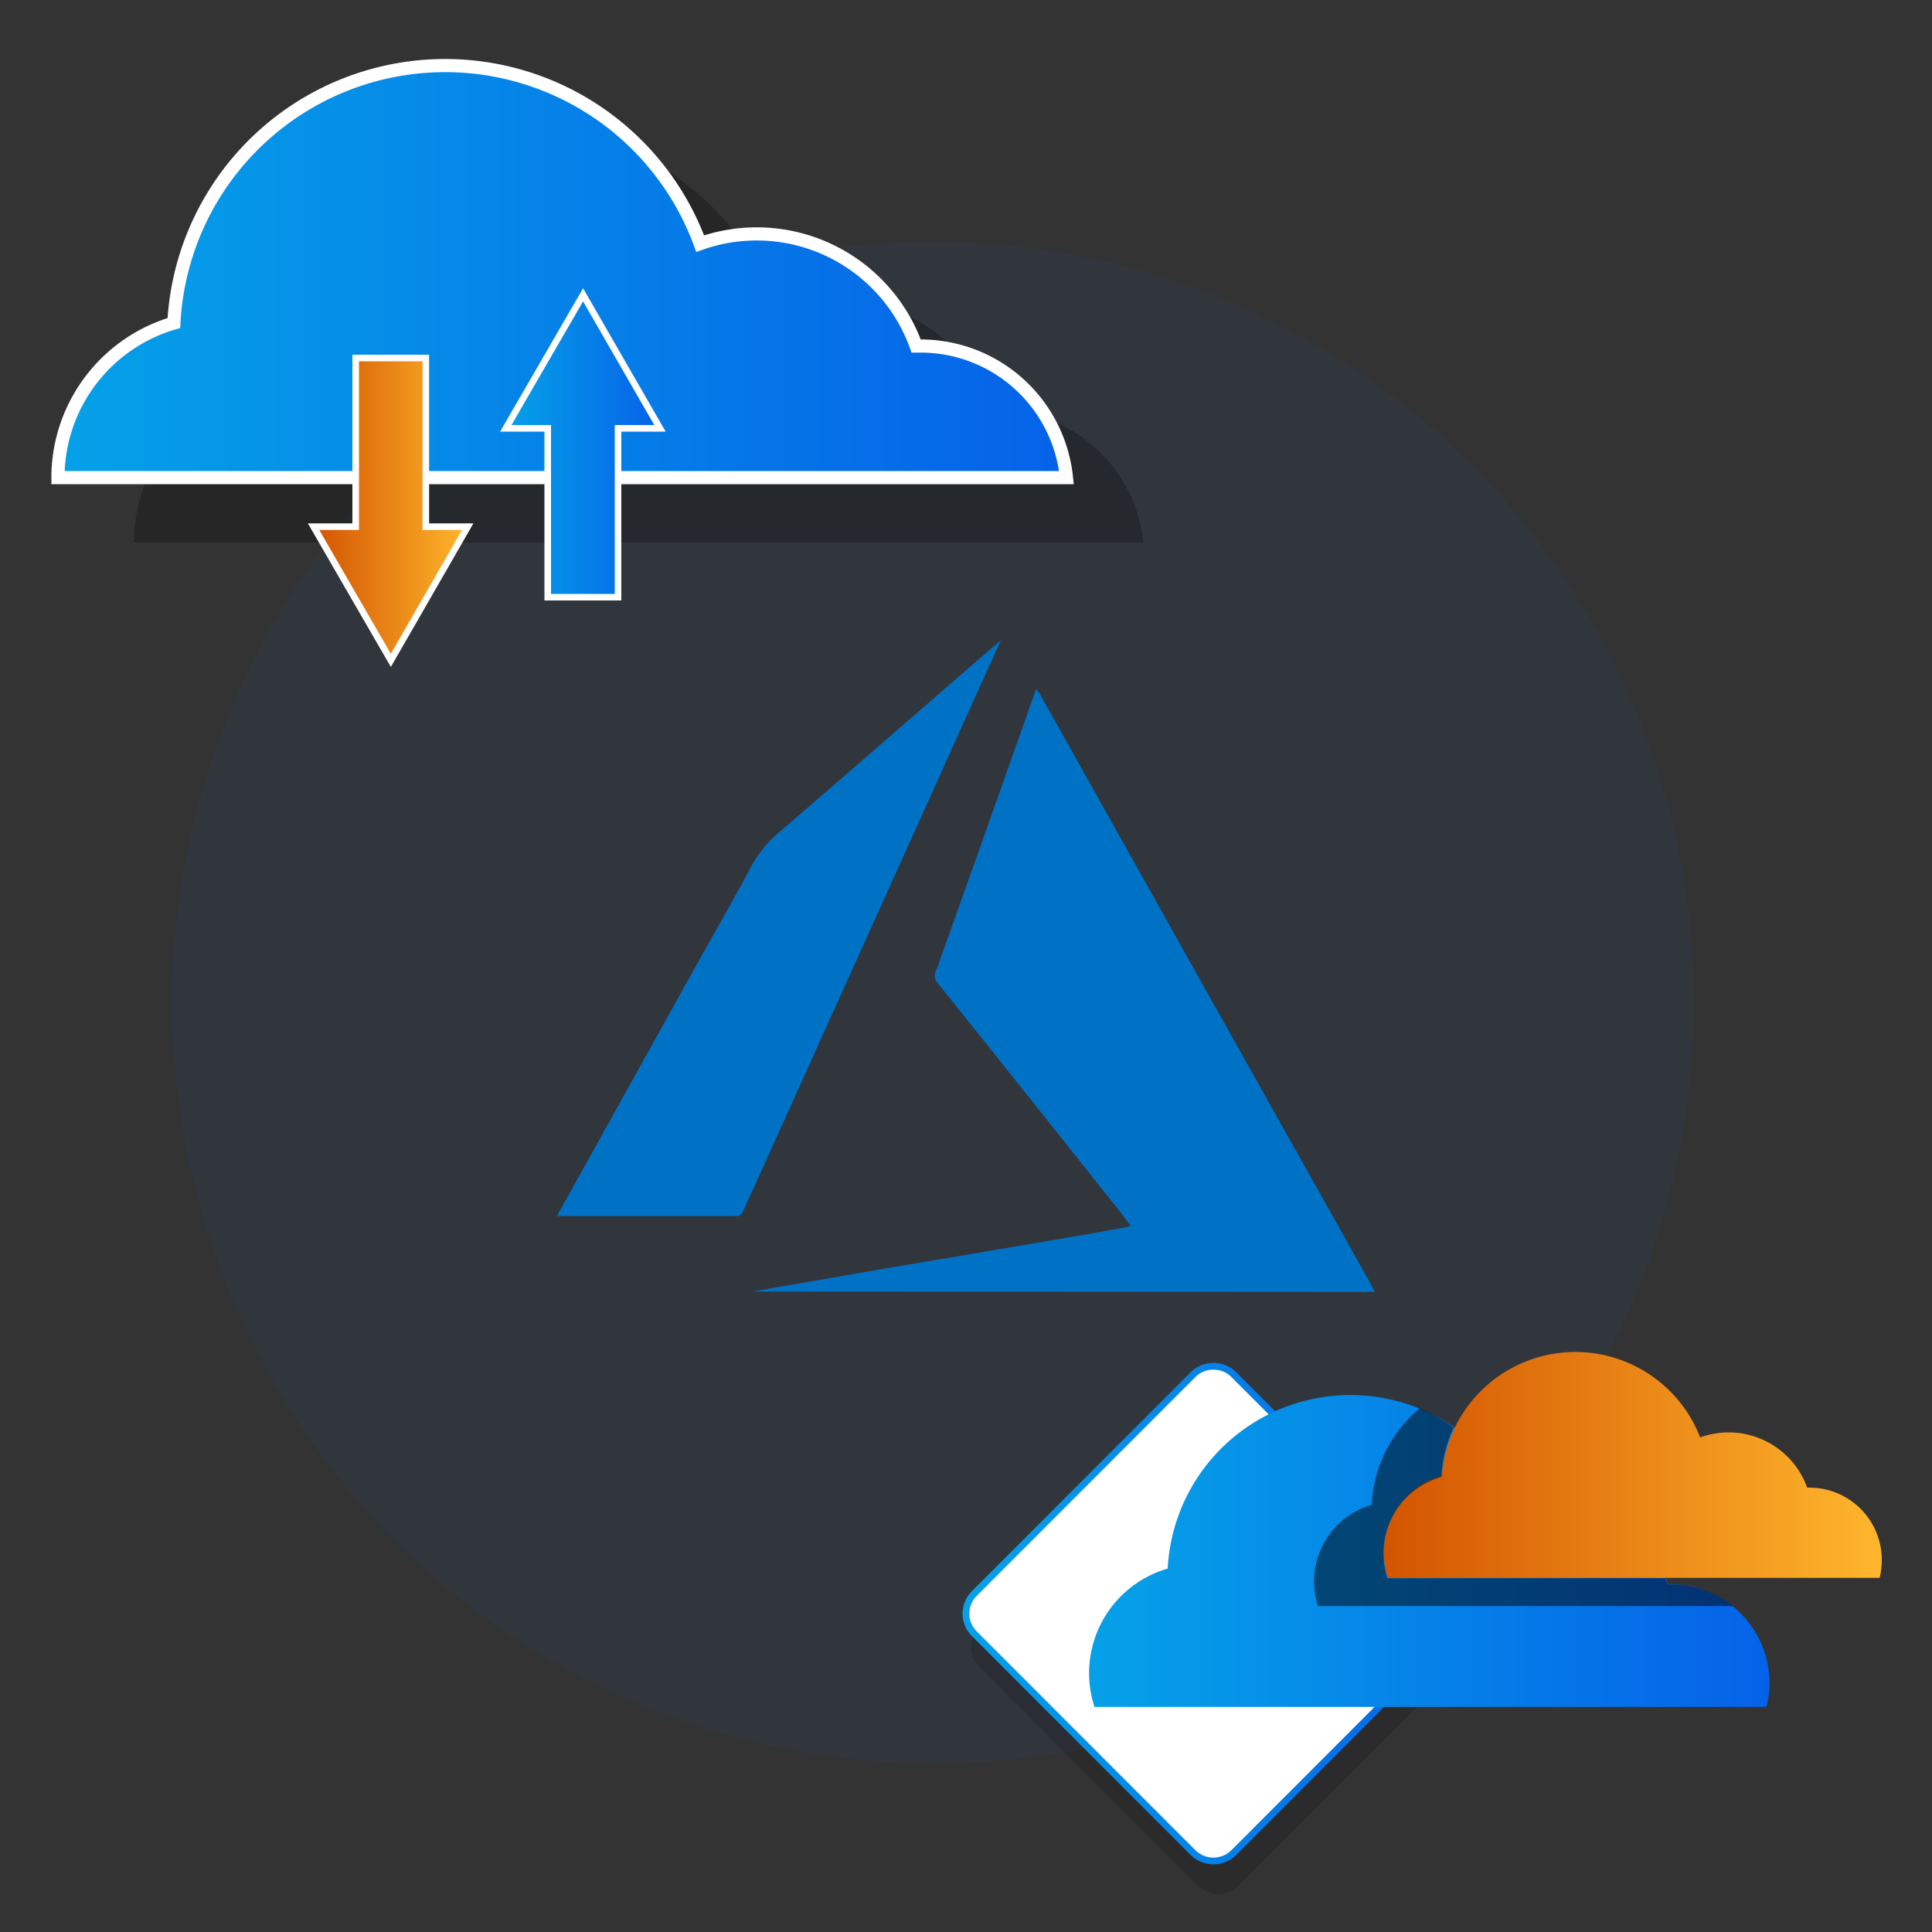 <svg id="Layer_1" data-name="Layer 1" xmlns="http://www.w3.org/2000/svg" xmlns:xlink="http://www.w3.org/1999/xlink" viewBox="0 0 100 100"><rect x="0" y="0" width="100" height="100" fill="#333333" stroke="none"/><defs><style>.cls-1{fill:#0562e8;opacity:0.05;}.cls-1,.cls-11,.cls-4,.cls-5,.cls-6,.cls-7{isolation:isolate;}.cls-2{opacity:0.15;}.cls-3{fill:#fff;}.cls-4{fill:none;stroke-width:0.35px;stroke:url(#linear-gradient);}.cls-10,.cls-11,.cls-4,.cls-9{stroke-miterlimit:10;}.cls-5{fill:url(#linear-gradient-2);}.cls-6{fill:url(#linear-gradient-3);}.cls-7{opacity:0.5;}.cls-8{opacity:0.25;}.cls-10,.cls-11,.cls-9{stroke:#fff;}.cls-9{stroke-width:0.68px;fill:url(#linear-gradient-4);}.cls-10,.cls-11{stroke-width:0.34px;}.cls-10{fill:url(#linear-gradient-5);}.cls-11{fill:url(#linear-gradient-6);}.cls-12{fill:#0072c6;}</style><linearGradient id="linear-gradient" x1="49.82" y1="83.52" x2="75.78" y2="83.52" gradientUnits="userSpaceOnUse"><stop offset="0" stop-color="#05a1e8"/><stop offset="1" stop-color="#0562e8"/></linearGradient><linearGradient id="linear-gradient-2" x1="56.37" y1="80.28" x2="91.59" y2="80.28" xlink:href="#linear-gradient"/><linearGradient id="linear-gradient-3" x1="71.63" y1="75.76" x2="97.4" y2="75.76" gradientUnits="userSpaceOnUse"><stop offset="0" stop-color="#d35400"/><stop offset="1" stop-color="#ffb62d"/></linearGradient><linearGradient id="linear-gradient-4" x1="2.96" y1="14.03" x2="55.2" y2="14.03" xlink:href="#linear-gradient"/><linearGradient id="linear-gradient-5" x1="26.18" y1="23.08" x2="34.16" y2="23.08" xlink:href="#linear-gradient"/><linearGradient id="linear-gradient-6" x1="16.23" y1="26.35" x2="24.21" y2="26.35" xlink:href="#linear-gradient-3"/></defs><circle class="cls-1" cx="48.3" cy="51.89" r="39.39"/><path class="cls-2" d="M50.69,86.28,62,97.59a1.5,1.5,0,0,0,2.11,0L75.42,86.28a1.5,1.5,0,0,0,0-2.11L64.11,72.86a1.5,1.5,0,0,0-2.11,0L50.69,84.17A1.5,1.5,0,0,0,50.69,86.28Z"/><path class="cls-3" d="M50.44,84.57,61.75,95.89a1.5,1.5,0,0,0,2.11,0L75.17,84.57a1.48,1.48,0,0,0,0-2.1L63.86,71.15a1.5,1.5,0,0,0-2.11,0L50.44,82.47A1.47,1.47,0,0,0,50.44,84.57Z"/><path class="cls-4" d="M50.44,84.57,61.75,95.89a1.5,1.5,0,0,0,2.11,0L75.17,84.57a1.48,1.48,0,0,0,0-2.1L63.86,71.15a1.5,1.5,0,0,0-2.11,0L50.44,82.47A1.47,1.47,0,0,0,50.44,84.57Z"/><path class="cls-5" d="M91.59,87.11a5.08,5.08,0,0,1-.16,1.24H56.65a5.63,5.63,0,0,1,3.79-7.16,9.47,9.47,0,0,1,18.35-2.77A5.92,5.92,0,0,1,86.32,82h.15A5.12,5.12,0,0,1,91.59,87.11Z"/><path class="cls-6" d="M97.4,80.75a4,4,0,0,1-.11.92H71.83a4.25,4.25,0,0,1-.2-1.29,4.12,4.12,0,0,1,3-4A6.93,6.93,0,0,1,88,74.4,4.32,4.32,0,0,1,93.54,77h.12A3.74,3.74,0,0,1,97.4,80.75Z"/><path class="cls-7" d="M89.7,83.13H68.22A4.13,4.13,0,0,1,71,77.89a6.91,6.91,0,0,1,2.49-5,9.28,9.28,0,0,1,1.75,1,6.66,6.66,0,0,0-.63,2.56,4.1,4.1,0,0,0-3,3.95,4.25,4.25,0,0,0,.2,1.29H86.19c0,.1.09.21.13.32h.15A5.14,5.14,0,0,1,89.7,83.13Z"/><path class="cls-8" d="M59.17,28.08H6.93a8.36,8.36,0,0,1,6-8A14.06,14.06,0,0,1,40.2,15.93a8.78,8.78,0,0,1,11.18,5.3h.23A7.59,7.59,0,0,1,59.17,28.08Z"/><path class="cls-9" d="M55.2,24.72H3a8.34,8.34,0,0,1,6-8,14.06,14.06,0,0,1,27.24-4.11,8.77,8.77,0,0,1,11.18,5.3h.23A7.59,7.59,0,0,1,55.2,24.72Z"/><polygon class="cls-10" points="34.16 22.17 31.99 22.17 31.99 30.91 28.35 30.91 28.35 22.17 26.18 22.17 30.18 15.26 34.16 22.17"/><polygon class="cls-11" points="16.23 27.26 18.41 27.26 18.41 18.53 22.04 18.53 22.04 27.26 24.21 27.26 20.23 34.18 16.23 27.26"/><path class="cls-12" d="M38.94,66.85l4.56-.79c2.09-.37,4.18-.72,6.28-1.07l6.57-1.12,2-.36.17-.08c-.23-.29-.43-.57-.65-.84q-4.69-5.91-9.4-11.79a.57.57,0,0,1,0-.6q1.91-5.34,3.79-10.67l1.37-3.86a1.46,1.46,0,0,1,.16.19l8.81,15.72,8.33,14.84.23.45Z"/><path class="cls-12" d="M51.81,33.13c-1.3,2.86-2.55,5.64-3.8,8.42L39.19,61.09l-.72,1.58a.36.36,0,0,1-.38.27H29a.8.8,0,0,1-.15,0,1.23,1.23,0,0,1,.12-.26l7.17-12.9c.92-1.64,1.86-3.27,2.74-4.93A6.11,6.11,0,0,1,40.42,43q4.38-3.78,8.74-7.58Z"/></svg>